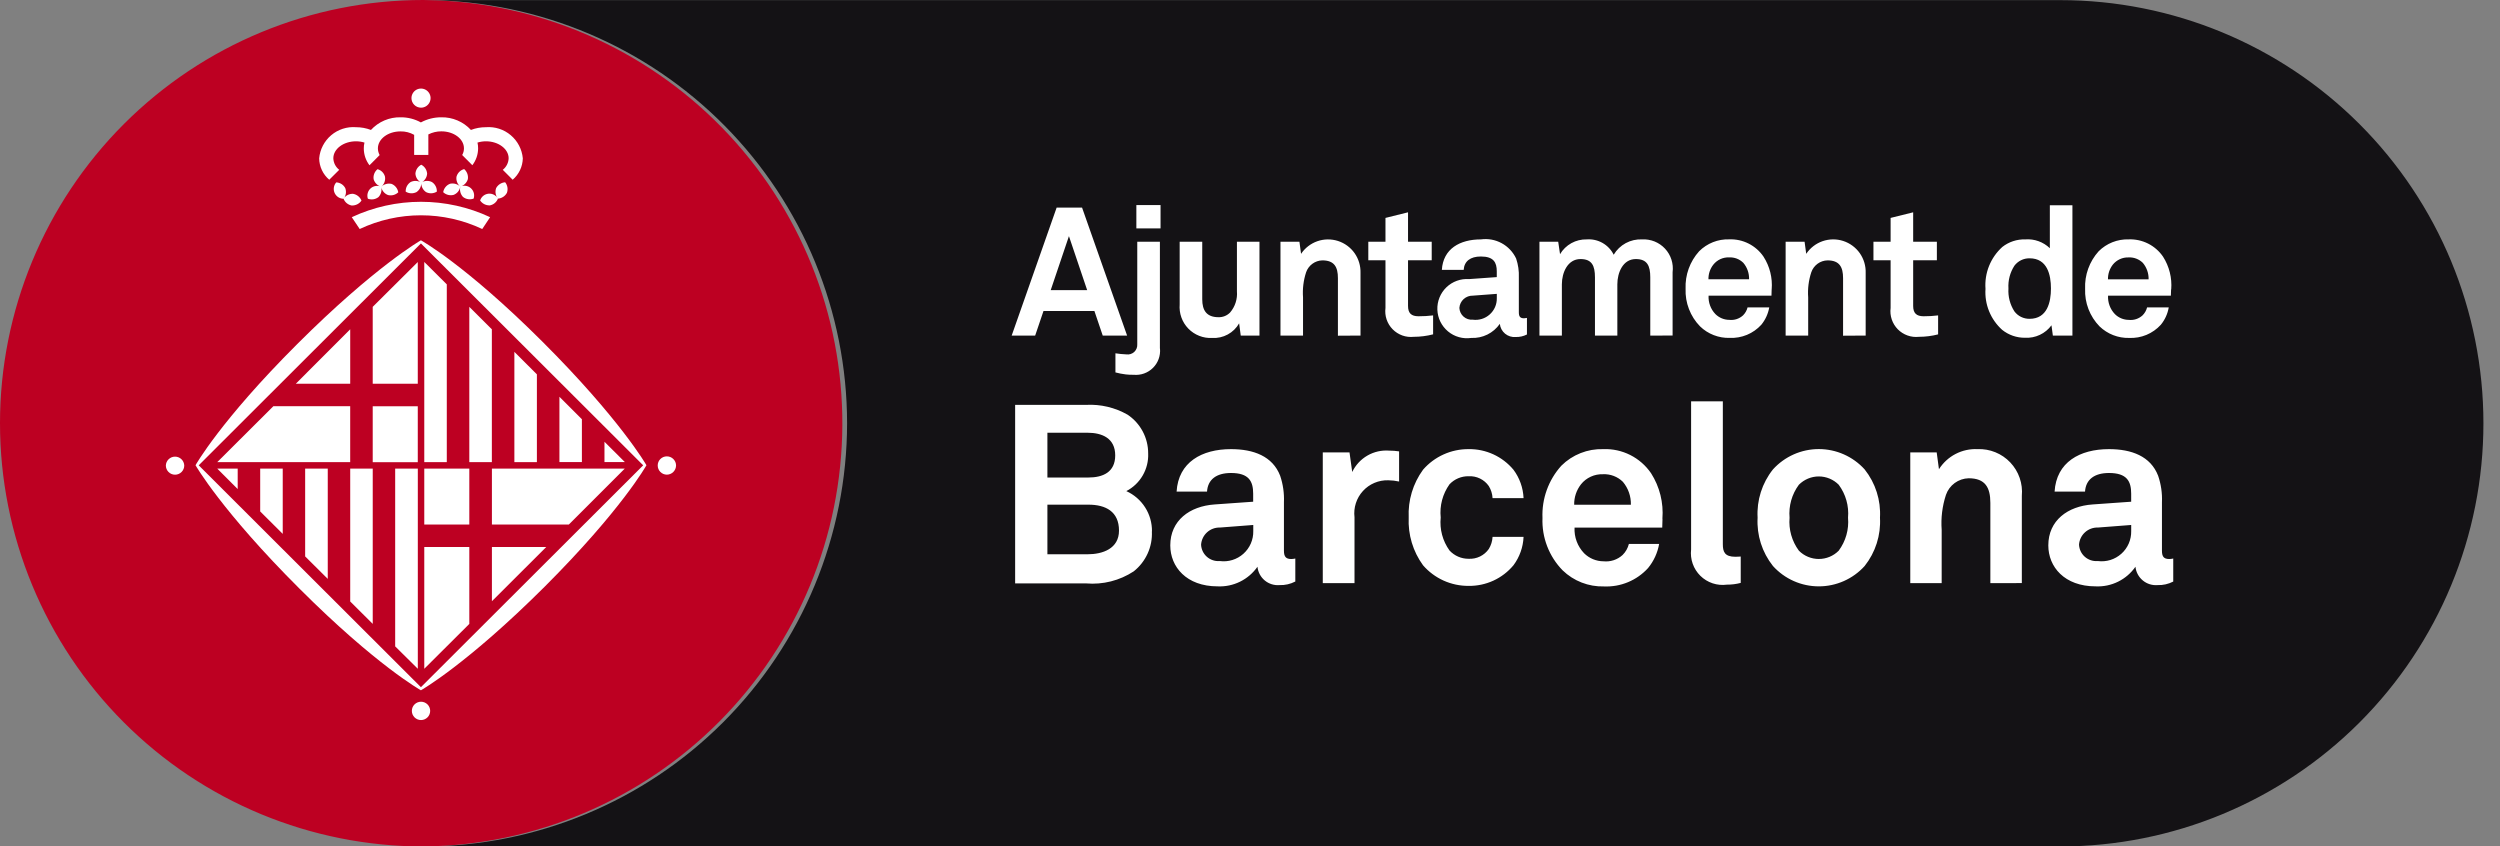 <svg width="127" height="43" viewBox="0 0 127 43" fill="none" xmlns="http://www.w3.org/2000/svg">
<rect x="0" y="0" width="127" height="43" fill="#808080" stroke="none"/>
<path d="M43.032 21.498C43.027 15.837 40.79 10.405 36.806 6.382C32.823 2.359 27.414 0.068 21.753 0.007H104.661C110.363 0.007 115.83 2.272 119.862 6.303C123.893 10.334 126.158 15.802 126.158 21.503C126.158 27.205 123.893 32.672 119.862 36.704C115.83 40.735 110.363 43 104.661 43H21.532C27.233 42.995 32.699 40.729 36.73 36.698C40.761 32.667 43.028 27.201 43.032 21.5" fill="#141215"/>
<path d="M21.5 0C21.583 0 21.669 0.006 21.753 0.006C27.393 0.127 32.76 2.46 36.696 6.502C40.632 10.544 42.821 15.972 42.791 21.613C42.762 27.255 40.516 32.659 36.538 36.66C32.561 40.661 27.17 42.938 21.528 43H21.5C15.798 43 10.329 40.735 6.297 36.703C2.265 32.671 0 27.202 0 21.5C0 15.798 2.265 10.329 6.297 6.297C10.329 2.265 15.798 0 21.5 0" fill="#BD0022"/>
<path d="M21.383 34.909L32.674 23.638L21.383 12.366L10.095 23.638L21.383 34.909ZM32.837 23.638C32.837 23.638 31.575 25.899 27.677 29.796C23.724 33.741 21.383 35.067 21.383 35.067C21.383 35.067 19.12 33.807 15.22 29.909C11.262 25.962 9.932 23.634 9.932 23.634C9.932 23.634 11.2 21.372 15.1 17.478C19.053 13.531 21.383 12.207 21.383 12.207C21.383 12.207 23.653 13.46 27.556 17.357C31.509 21.304 32.84 23.634 32.84 23.634M21.383 34.909L32.674 23.638L21.383 12.366L10.095 23.638L21.383 34.909ZM32.837 23.638C32.837 23.638 31.575 25.899 27.677 29.796C23.724 33.741 21.383 35.067 21.383 35.067C21.383 35.067 19.12 33.807 15.22 29.909C11.262 25.962 9.932 23.634 9.932 23.634C9.932 23.634 11.2 21.372 15.1 17.478C19.053 13.531 21.383 12.207 21.383 12.207C21.383 12.207 23.653 13.46 27.556 17.357C31.509 21.304 32.84 23.634 32.84 23.634M31.743 23.474H30.707V22.442L31.743 23.474ZM29.56 21.297V23.474H28.419V20.156L29.56 21.297ZM27.274 19.017V23.477H26.13V17.874L27.274 19.017ZM24.986 16.729V23.476H23.841V15.588L24.986 16.729ZM22.697 14.446V23.476H21.553V13.307L22.697 14.446ZM11.035 23.804H12.075V24.845L11.035 23.804ZM13.218 25.981V23.804H14.363V27.121L13.218 25.981ZM15.502 28.266V23.804H16.65V29.407L15.502 28.266ZM17.791 30.555V23.806H18.935V31.693L17.791 30.555ZM20.075 32.836V23.804H21.225V33.974L20.075 32.836ZM21.553 23.804H23.841V26.648H21.553V23.804ZM23.841 31.695L21.553 33.974V27.789H23.841V31.695ZM18.934 15.588L21.223 13.311V19.494H18.934V15.588ZM21.223 23.48H18.934V20.637H21.223V23.48ZM33.412 23.647C33.411 23.586 33.423 23.526 33.446 23.469C33.469 23.412 33.504 23.361 33.547 23.318C33.59 23.275 33.642 23.241 33.699 23.217C33.755 23.194 33.816 23.183 33.877 23.183C33.938 23.183 33.999 23.195 34.055 23.218C34.112 23.241 34.163 23.276 34.206 23.319C34.25 23.362 34.284 23.413 34.308 23.469C34.331 23.526 34.344 23.586 34.344 23.647C34.342 23.771 34.292 23.888 34.205 23.975C34.118 24.062 34 24.112 33.877 24.113C33.754 24.113 33.636 24.063 33.548 23.976C33.461 23.889 33.412 23.771 33.412 23.647ZM8.425 23.647C8.429 23.526 8.48 23.412 8.568 23.328C8.655 23.244 8.771 23.197 8.892 23.197C9.013 23.197 9.13 23.244 9.217 23.328C9.304 23.412 9.355 23.526 9.36 23.647C9.36 23.771 9.311 23.89 9.223 23.978C9.135 24.066 9.016 24.115 8.892 24.115C8.768 24.115 8.649 24.066 8.562 23.978C8.474 23.89 8.425 23.771 8.425 23.647ZM20.922 36.113C20.922 35.99 20.971 35.871 21.058 35.784C21.146 35.697 21.264 35.648 21.388 35.648C21.511 35.648 21.629 35.697 21.717 35.784C21.804 35.871 21.853 35.99 21.853 36.113C21.853 36.237 21.804 36.355 21.717 36.442C21.629 36.53 21.511 36.579 21.388 36.579C21.264 36.579 21.146 36.53 21.058 36.442C20.971 36.355 20.922 36.237 20.922 36.113ZM18.517 7.243C18.378 7.201 18.234 7.179 18.088 7.178C17.444 7.178 16.933 7.569 16.933 8.04C16.937 8.154 16.966 8.266 17.017 8.367C17.069 8.468 17.143 8.557 17.233 8.627L16.726 9.131C16.568 8.997 16.44 8.831 16.352 8.643C16.264 8.456 16.217 8.251 16.214 8.044C16.255 7.587 16.475 7.164 16.826 6.868C17.176 6.572 17.63 6.426 18.087 6.462C18.346 6.462 18.602 6.509 18.844 6.601C19.035 6.393 19.268 6.229 19.528 6.118C19.787 6.007 20.067 5.953 20.349 5.959C20.71 5.955 21.066 6.045 21.381 6.219C21.699 6.046 22.055 5.957 22.417 5.959C22.699 5.953 22.979 6.007 23.239 6.118C23.499 6.228 23.732 6.393 23.923 6.601C24.167 6.508 24.425 6.461 24.686 6.462C25.144 6.426 25.597 6.572 25.947 6.869C26.298 7.165 26.517 7.587 26.559 8.044C26.554 8.251 26.506 8.455 26.417 8.642C26.328 8.83 26.201 8.996 26.044 9.131L25.541 8.627C25.631 8.556 25.703 8.468 25.755 8.366C25.806 8.265 25.835 8.154 25.839 8.04C25.839 7.569 25.321 7.178 24.688 7.178C24.541 7.178 24.396 7.2 24.256 7.243C24.278 7.339 24.289 7.438 24.288 7.536C24.287 7.846 24.184 8.148 23.995 8.393L23.479 7.875C23.539 7.772 23.57 7.655 23.569 7.536C23.569 7.056 23.056 6.672 22.419 6.672C22.19 6.671 21.964 6.725 21.76 6.829V7.869H21.039V6.85C20.827 6.73 20.588 6.67 20.345 6.675C19.713 6.675 19.197 7.058 19.197 7.539C19.198 7.657 19.229 7.774 19.286 7.878L18.77 8.396C18.582 8.15 18.481 7.849 18.481 7.539C18.48 7.44 18.491 7.342 18.514 7.246M17.87 11.033L18.272 11.634C19.246 11.175 20.309 10.937 21.385 10.937C22.462 10.937 23.525 11.175 24.498 11.634L24.898 11.033C23.798 10.518 22.599 10.251 21.384 10.251C20.17 10.251 18.97 10.518 17.87 11.033ZM20.902 4.984C20.902 4.888 20.931 4.794 20.984 4.714C21.037 4.634 21.113 4.572 21.202 4.535C21.291 4.499 21.388 4.489 21.482 4.508C21.576 4.527 21.663 4.573 21.731 4.641C21.799 4.709 21.845 4.795 21.864 4.889C21.883 4.983 21.873 5.081 21.836 5.17C21.799 5.259 21.737 5.334 21.657 5.388C21.578 5.441 21.484 5.47 21.388 5.47C21.324 5.47 21.261 5.457 21.202 5.433C21.143 5.408 21.089 5.372 21.044 5.327C20.999 5.282 20.963 5.229 20.939 5.17C20.915 5.111 20.902 5.048 20.902 4.984ZM17.877 10.442C17.782 10.426 17.693 10.386 17.618 10.325C17.543 10.264 17.486 10.185 17.451 10.095C17.503 10.015 17.575 9.95 17.661 9.906C17.746 9.862 17.841 9.841 17.936 9.846C18.031 9.862 18.12 9.903 18.195 9.963C18.269 10.023 18.328 10.101 18.364 10.189C18.311 10.268 18.238 10.332 18.153 10.376C18.069 10.419 17.974 10.441 17.879 10.44M17.54 9.557C17.495 9.472 17.43 9.401 17.35 9.35C17.269 9.299 17.177 9.269 17.082 9.265C17.018 9.336 16.976 9.425 16.961 9.52C16.946 9.615 16.959 9.713 16.998 9.801C17.037 9.888 17.101 9.963 17.181 10.016C17.262 10.068 17.356 10.097 17.452 10.097C17.513 10.023 17.553 9.934 17.568 9.839C17.583 9.745 17.574 9.648 17.54 9.558M19.712 9.909C19.622 9.875 19.543 9.818 19.482 9.744C19.421 9.67 19.381 9.581 19.365 9.487C19.434 9.421 19.519 9.373 19.611 9.348C19.703 9.323 19.799 9.32 19.892 9.342C19.981 9.377 20.059 9.436 20.118 9.511C20.178 9.585 20.217 9.674 20.232 9.769C20.164 9.834 20.081 9.882 19.989 9.906C19.898 9.93 19.802 9.931 19.711 9.908M19.225 10.014C19.291 9.945 19.339 9.86 19.363 9.768C19.387 9.675 19.388 9.578 19.364 9.485C19.276 9.446 19.178 9.433 19.083 9.448C18.988 9.463 18.899 9.505 18.827 9.57C18.755 9.635 18.704 9.719 18.679 9.812C18.655 9.905 18.657 10.004 18.688 10.095C18.777 10.128 18.872 10.138 18.966 10.124C19.06 10.11 19.148 10.072 19.224 10.014M19.559 8.98C19.536 8.887 19.488 8.803 19.421 8.735C19.354 8.668 19.27 8.619 19.178 8.595C19.104 8.655 19.046 8.734 19.012 8.823C18.977 8.911 18.966 9.008 18.98 9.102C19.006 9.194 19.055 9.277 19.123 9.345C19.19 9.412 19.274 9.46 19.366 9.486C19.439 9.426 19.496 9.347 19.53 9.259C19.563 9.17 19.573 9.074 19.558 8.98M24.871 10.437C24.966 10.421 25.055 10.381 25.129 10.32C25.204 10.259 25.261 10.18 25.295 10.09C25.248 10.006 25.177 9.937 25.091 9.893C25.005 9.848 24.908 9.83 24.812 9.84C24.716 9.85 24.625 9.888 24.549 9.949C24.475 10.01 24.419 10.091 24.39 10.184C24.443 10.262 24.515 10.326 24.599 10.37C24.683 10.413 24.776 10.435 24.871 10.434M25.206 9.551C25.251 9.469 25.317 9.399 25.396 9.348C25.476 9.297 25.567 9.266 25.661 9.259C25.721 9.333 25.761 9.421 25.777 9.515C25.793 9.61 25.784 9.706 25.751 9.796C25.706 9.88 25.641 9.951 25.561 10.002C25.481 10.054 25.389 10.084 25.294 10.091C25.234 10.016 25.194 9.927 25.179 9.833C25.163 9.739 25.172 9.642 25.205 9.552M23.036 9.903C23.126 9.87 23.206 9.813 23.267 9.739C23.328 9.664 23.368 9.575 23.383 9.48C23.315 9.415 23.231 9.367 23.14 9.342C23.049 9.317 22.953 9.314 22.861 9.335C22.771 9.37 22.691 9.428 22.631 9.503C22.57 9.578 22.53 9.667 22.514 9.763C22.583 9.828 22.667 9.875 22.759 9.899C22.85 9.924 22.947 9.924 23.039 9.901M23.524 10.008C23.458 9.939 23.411 9.854 23.387 9.761C23.362 9.669 23.362 9.572 23.386 9.479C23.474 9.439 23.571 9.426 23.667 9.441C23.762 9.456 23.851 9.498 23.923 9.563C23.994 9.628 24.046 9.712 24.07 9.806C24.094 9.899 24.091 9.998 24.06 10.089C23.971 10.122 23.875 10.132 23.782 10.118C23.688 10.104 23.6 10.066 23.525 10.008M23.191 8.973C23.216 8.881 23.266 8.797 23.334 8.729C23.402 8.662 23.487 8.614 23.579 8.589C23.65 8.651 23.705 8.73 23.738 8.819C23.771 8.907 23.781 9.003 23.768 9.096C23.742 9.187 23.693 9.27 23.626 9.337C23.559 9.404 23.476 9.453 23.385 9.48C23.311 9.42 23.254 9.342 23.22 9.253C23.186 9.164 23.175 9.068 23.19 8.974M21.151 9.763C21.232 9.71 21.297 9.638 21.34 9.553C21.384 9.468 21.405 9.373 21.4 9.277C21.32 9.225 21.228 9.196 21.133 9.191C21.037 9.186 20.943 9.206 20.858 9.249C20.778 9.302 20.713 9.374 20.669 9.459C20.626 9.544 20.605 9.639 20.609 9.735C20.689 9.785 20.781 9.815 20.876 9.819C20.971 9.824 21.066 9.804 21.151 9.762M21.648 9.762C21.568 9.709 21.504 9.637 21.46 9.552C21.417 9.467 21.396 9.372 21.4 9.276C21.48 9.225 21.573 9.195 21.668 9.19C21.763 9.185 21.858 9.205 21.943 9.249C22.023 9.301 22.088 9.373 22.132 9.459C22.175 9.544 22.196 9.639 22.191 9.734C22.111 9.785 22.018 9.814 21.923 9.819C21.828 9.824 21.733 9.804 21.648 9.761M21.103 8.824C21.109 8.729 21.139 8.637 21.191 8.557C21.243 8.477 21.315 8.412 21.4 8.368C21.485 8.412 21.557 8.477 21.609 8.557C21.661 8.637 21.692 8.729 21.699 8.824C21.691 8.919 21.66 9.01 21.607 9.089C21.555 9.168 21.484 9.233 21.4 9.278C21.316 9.234 21.244 9.169 21.192 9.09C21.14 9.01 21.11 8.919 21.103 8.824Z" fill="white"/>
<path d="M24.989 30.542V27.789H27.748L24.989 30.542Z" fill="white"/>
<path d="M15.028 19.493L17.791 16.727V19.493H15.028Z" fill="white"/>
<path d="M24.989 23.805V26.648H28.894L31.738 23.805H24.989Z" fill="white"/>
<path d="M13.888 20.635L11.035 23.478H17.79V20.635H13.888Z" fill="white"/>
<path d="M108.265 26.979C108.269 27.196 108.227 27.411 108.141 27.61C108.054 27.809 107.926 27.987 107.764 28.131C107.602 28.276 107.411 28.384 107.204 28.448C106.997 28.511 106.778 28.529 106.563 28.501C106.446 28.511 106.327 28.497 106.215 28.46C106.104 28.423 106 28.364 105.912 28.287C105.823 28.209 105.751 28.114 105.7 28.008C105.649 27.902 105.62 27.786 105.614 27.669C105.631 27.427 105.74 27.202 105.919 27.04C106.098 26.878 106.333 26.791 106.575 26.799L108.265 26.669V26.979ZM110.401 29.545V28.373C110.334 28.389 110.265 28.397 110.197 28.398C109.927 28.398 109.827 28.282 109.827 27.977V25.512C109.847 25.056 109.781 24.6 109.633 24.168C109.249 23.172 108.278 22.816 107.137 22.816C105.651 22.816 104.464 23.479 104.373 24.975H105.919C105.958 24.36 106.394 24.028 107.137 24.028C108.047 24.028 108.264 24.449 108.264 25.078V25.487L106.305 25.626C105.037 25.714 104.054 26.442 104.054 27.707C104.054 28.793 104.871 29.787 106.459 29.787C106.853 29.806 107.245 29.724 107.598 29.55C107.952 29.376 108.255 29.115 108.481 28.791C108.509 29.063 108.643 29.313 108.854 29.487C109.065 29.662 109.335 29.746 109.608 29.723C109.883 29.732 110.156 29.67 110.4 29.544M102.709 29.621V25.189C102.738 24.881 102.7 24.57 102.599 24.277C102.498 23.984 102.335 23.717 102.122 23.492C101.909 23.267 101.65 23.09 101.363 22.974C101.076 22.857 100.768 22.803 100.458 22.816C100.071 22.798 99.685 22.883 99.341 23.062C98.997 23.241 98.707 23.508 98.499 23.836L98.384 22.982H97.042V29.624H98.637V26.915C98.593 26.315 98.667 25.712 98.854 25.14C98.938 24.898 99.093 24.688 99.299 24.537C99.505 24.387 99.753 24.302 100.008 24.296C100.853 24.296 101.11 24.769 101.11 25.548V29.624L102.709 29.621ZM93.88 26.299C93.933 26.897 93.764 27.492 93.407 27.974C93.275 28.108 93.117 28.214 92.944 28.286C92.77 28.359 92.583 28.396 92.395 28.396C92.207 28.396 92.021 28.359 91.847 28.286C91.673 28.214 91.516 28.108 91.383 27.974C91.027 27.492 90.858 26.897 90.91 26.299C90.858 25.702 91.026 25.107 91.383 24.625C91.516 24.492 91.673 24.386 91.847 24.313C92.021 24.241 92.207 24.203 92.395 24.203C92.583 24.203 92.77 24.241 92.943 24.313C93.117 24.386 93.275 24.492 93.407 24.625C93.764 25.107 93.933 25.702 93.88 26.299ZM95.503 26.299C95.553 25.414 95.276 24.541 94.724 23.846C94.43 23.521 94.07 23.261 93.669 23.083C93.268 22.905 92.834 22.813 92.395 22.813C91.956 22.813 91.522 22.905 91.121 23.083C90.72 23.261 90.361 23.521 90.066 23.846C89.513 24.54 89.236 25.414 89.286 26.299C89.236 27.186 89.514 28.059 90.066 28.753C90.361 29.079 90.72 29.339 91.121 29.517C91.522 29.695 91.956 29.787 92.395 29.787C92.834 29.787 93.268 29.695 93.669 29.517C94.07 29.339 94.43 29.079 94.724 28.753C95.276 28.058 95.553 27.185 95.503 26.299ZM88.429 29.608V28.272C88.338 28.272 88.3 28.284 88.16 28.284C87.61 28.284 87.52 28.029 87.52 27.646V20.388H85.908V27.913C85.88 28.158 85.907 28.405 85.989 28.637C86.07 28.869 86.204 29.079 86.379 29.252C86.554 29.424 86.767 29.554 87 29.632C87.233 29.71 87.481 29.733 87.725 29.7C87.963 29.702 88.2 29.672 88.43 29.611M82.848 25.639H79.968C79.961 25.264 80.084 24.898 80.315 24.602C80.448 24.436 80.618 24.303 80.812 24.215C81.005 24.126 81.217 24.084 81.43 24.091C81.615 24.082 81.801 24.111 81.975 24.177C82.149 24.243 82.308 24.344 82.441 24.475C82.715 24.8 82.86 25.214 82.849 25.639M84.45 26.354C84.515 25.54 84.313 24.728 83.874 24.04C83.605 23.647 83.241 23.328 82.816 23.114C82.39 22.9 81.918 22.797 81.442 22.816C81.049 22.804 80.658 22.873 80.293 23.018C79.927 23.162 79.595 23.38 79.317 23.657C78.661 24.383 78.317 25.338 78.358 26.316C78.339 26.805 78.42 27.293 78.596 27.75C78.772 28.207 79.039 28.624 79.382 28.974C79.659 29.243 79.988 29.454 80.349 29.594C80.709 29.734 81.094 29.801 81.481 29.791C81.9 29.809 82.317 29.735 82.704 29.574C83.091 29.413 83.438 29.169 83.72 28.859C84.011 28.506 84.205 28.083 84.284 27.633H82.747C82.693 27.846 82.583 28.04 82.427 28.194C82.297 28.313 82.143 28.403 81.976 28.458C81.808 28.513 81.631 28.532 81.456 28.514C81.087 28.512 80.734 28.365 80.472 28.105C80.307 27.932 80.178 27.727 80.095 27.503C80.011 27.279 79.975 27.04 79.987 26.801H84.442C84.442 26.662 84.455 26.354 84.455 26.354M77.397 27.274H75.822C75.811 27.491 75.745 27.702 75.631 27.888C75.517 28.051 75.363 28.183 75.183 28.27C75.004 28.357 74.805 28.397 74.606 28.386C74.424 28.387 74.244 28.351 74.076 28.278C73.909 28.206 73.759 28.099 73.635 27.965C73.286 27.48 73.127 26.884 73.188 26.291C73.126 25.692 73.286 25.092 73.635 24.602C73.76 24.47 73.91 24.365 74.078 24.295C74.245 24.224 74.425 24.19 74.606 24.193C74.805 24.182 75.004 24.222 75.183 24.309C75.363 24.396 75.517 24.528 75.631 24.692C75.745 24.877 75.811 25.088 75.822 25.305H77.397C77.375 24.783 77.196 24.28 76.884 23.862C76.606 23.529 76.258 23.262 75.864 23.081C75.469 22.9 75.04 22.809 74.606 22.816C74.168 22.813 73.733 22.904 73.334 23.085C72.934 23.265 72.578 23.53 72.29 23.862C71.778 24.564 71.521 25.421 71.562 26.289C71.521 27.158 71.778 28.014 72.29 28.716C72.578 29.048 72.934 29.313 73.334 29.494C73.733 29.674 74.168 29.766 74.606 29.763C75.04 29.769 75.469 29.678 75.864 29.497C76.258 29.316 76.606 29.049 76.884 28.716C77.196 28.298 77.375 27.794 77.397 27.273M71.074 24.461V22.93C70.909 22.905 70.742 22.892 70.576 22.892C70.189 22.861 69.802 22.948 69.466 23.142C69.129 23.336 68.86 23.627 68.693 23.977L68.555 22.982H67.197V29.624H68.809V26.277C68.78 26.037 68.803 25.794 68.877 25.564C68.951 25.333 69.073 25.122 69.236 24.944C69.399 24.765 69.598 24.624 69.821 24.53C70.043 24.436 70.283 24.391 70.525 24.398C70.71 24.4 70.894 24.422 71.075 24.462M63.666 26.979C63.671 27.196 63.628 27.411 63.542 27.61C63.455 27.809 63.326 27.987 63.164 28.132C63.003 28.276 62.812 28.384 62.604 28.448C62.397 28.512 62.178 28.53 61.963 28.501C61.846 28.511 61.727 28.497 61.616 28.46C61.504 28.423 61.4 28.364 61.312 28.287C61.223 28.209 61.151 28.114 61.1 28.008C61.049 27.902 61.02 27.786 61.015 27.669C61.032 27.428 61.141 27.202 61.32 27.04C61.499 26.878 61.734 26.792 61.975 26.799L63.666 26.669L63.666 26.979ZM65.802 29.545V28.373C65.734 28.389 65.664 28.397 65.594 28.398C65.327 28.398 65.224 28.282 65.224 27.977V25.512C65.243 25.056 65.178 24.6 65.032 24.168C64.648 23.172 63.676 22.816 62.535 22.816C61.05 22.816 59.861 23.479 59.771 24.975H61.317C61.356 24.36 61.791 24.028 62.535 24.028C63.444 24.028 63.661 24.449 63.661 25.078V25.487L61.702 25.626C60.434 25.714 59.45 26.442 59.45 27.707C59.45 28.793 60.269 29.787 61.855 29.787C62.249 29.805 62.641 29.724 62.995 29.549C63.349 29.375 63.653 29.114 63.879 28.791C63.906 29.063 64.04 29.313 64.25 29.488C64.461 29.662 64.731 29.747 65.004 29.723C65.279 29.732 65.552 29.67 65.796 29.544M56.845 26.954C56.845 27.875 56.013 28.157 55.244 28.157H53.208V25.637H55.294C56.166 25.637 56.845 25.984 56.845 26.955M56.653 23.132C56.653 23.989 56.028 24.258 55.283 24.258H53.208V21.983H55.245C55.987 21.983 56.653 22.261 56.653 23.134M58.52 26.992C58.525 26.562 58.405 26.139 58.173 25.776C57.942 25.413 57.609 25.125 57.217 24.948C57.565 24.768 57.855 24.491 58.051 24.152C58.248 23.812 58.344 23.424 58.327 23.032C58.328 22.642 58.233 22.259 58.05 21.916C57.867 21.572 57.602 21.279 57.278 21.064C56.64 20.701 55.912 20.529 55.179 20.567H51.569V29.637H55.175C56.027 29.71 56.879 29.494 57.594 29.024C57.898 28.783 58.14 28.473 58.3 28.12C58.461 27.766 58.534 27.38 58.515 26.992" fill="white"/>
<path d="M109.153 14.189H107.085C107.079 13.919 107.166 13.657 107.331 13.444C107.427 13.325 107.549 13.23 107.688 13.166C107.827 13.102 107.978 13.072 108.131 13.077C108.265 13.07 108.398 13.091 108.523 13.139C108.648 13.187 108.762 13.26 108.857 13.354C109.053 13.588 109.157 13.885 109.149 14.19M110.298 14.703C110.344 14.117 110.198 13.533 109.882 13.038C109.689 12.756 109.428 12.528 109.123 12.374C108.817 12.221 108.478 12.147 108.137 12.16C107.855 12.152 107.574 12.201 107.311 12.305C107.049 12.409 106.811 12.565 106.611 12.765C106.141 13.286 105.894 13.971 105.924 14.672C105.91 15.023 105.968 15.374 106.094 15.702C106.22 16.03 106.412 16.329 106.657 16.581C106.857 16.773 107.093 16.925 107.351 17.025C107.61 17.126 107.886 17.174 108.163 17.167C108.463 17.18 108.763 17.127 109.04 17.012C109.318 16.896 109.567 16.721 109.769 16.499C109.978 16.245 110.117 15.941 110.172 15.617H109.072C109.033 15.77 108.953 15.91 108.841 16.021C108.748 16.106 108.637 16.171 108.517 16.211C108.397 16.25 108.27 16.264 108.144 16.25C107.878 16.249 107.624 16.144 107.436 15.956C107.317 15.832 107.225 15.685 107.166 15.524C107.106 15.363 107.08 15.192 107.089 15.02H110.28C110.28 14.919 110.291 14.7 110.291 14.7M104.188 14.654C104.188 15.343 104.004 16.196 103.103 16.196C102.954 16.198 102.806 16.165 102.672 16.1C102.538 16.035 102.422 15.938 102.332 15.819C102.109 15.473 102.003 15.065 102.029 14.654C102.003 14.246 102.11 13.841 102.332 13.498C102.422 13.379 102.539 13.283 102.672 13.218C102.806 13.152 102.954 13.12 103.103 13.122C104.005 13.122 104.188 13.966 104.188 14.654ZM105.279 17.047V10.428H104.132V12.609C103.968 12.451 103.771 12.329 103.556 12.252C103.341 12.174 103.112 12.144 102.884 12.161C102.462 12.149 102.049 12.285 101.717 12.546C101.422 12.813 101.192 13.143 101.044 13.511C100.896 13.88 100.834 14.278 100.863 14.674C100.837 15.062 100.899 15.451 101.046 15.812C101.192 16.172 101.419 16.495 101.708 16.755C102.038 17.02 102.45 17.163 102.873 17.158C103.132 17.172 103.39 17.122 103.624 17.011C103.859 16.901 104.062 16.734 104.215 16.525L104.285 17.047L105.279 17.047ZM98.456 16.984V16.022C98.213 16.053 97.967 16.067 97.722 16.066C97.356 16.066 97.189 15.91 97.189 15.542V13.223H98.393V12.28H97.189V10.785L96.043 11.07V12.28H95.171V13.223H96.043V15.644C96.018 15.841 96.037 16.04 96.101 16.228C96.164 16.415 96.269 16.586 96.407 16.727C96.546 16.868 96.715 16.976 96.902 17.042C97.088 17.109 97.287 17.132 97.484 17.11C97.815 17.11 98.145 17.067 98.466 16.984M94.776 17.047V13.866C94.788 13.508 94.683 13.155 94.477 12.861C94.27 12.568 93.974 12.35 93.633 12.24C93.291 12.13 92.923 12.135 92.584 12.253C92.246 12.371 91.955 12.597 91.756 12.895L91.673 12.281H90.71V17.049H91.856V15.107C91.824 14.676 91.878 14.243 92.013 13.832C92.072 13.659 92.183 13.508 92.331 13.399C92.478 13.291 92.656 13.231 92.839 13.227C93.445 13.227 93.628 13.566 93.628 14.128V17.054L94.776 17.047ZM88.854 14.187H86.789C86.784 13.918 86.871 13.655 87.038 13.443C87.133 13.324 87.255 13.228 87.393 13.164C87.532 13.1 87.684 13.07 87.837 13.075C87.97 13.069 88.104 13.09 88.229 13.137C88.353 13.185 88.467 13.259 88.562 13.353C88.759 13.586 88.863 13.884 88.853 14.189M90.002 14.701C90.05 14.116 89.904 13.531 89.586 13.037C89.394 12.755 89.133 12.527 88.828 12.373C88.523 12.219 88.184 12.146 87.843 12.159C87.561 12.15 87.28 12.199 87.017 12.303C86.755 12.407 86.517 12.564 86.317 12.763C85.846 13.284 85.599 13.969 85.628 14.671C85.614 15.022 85.672 15.372 85.799 15.7C85.925 16.029 86.116 16.328 86.362 16.579C86.561 16.773 86.797 16.924 87.056 17.024C87.315 17.125 87.591 17.173 87.868 17.165C88.169 17.178 88.468 17.125 88.746 17.01C89.023 16.895 89.272 16.72 89.475 16.497C89.682 16.243 89.821 15.939 89.878 15.616H88.776C88.738 15.769 88.659 15.908 88.547 16.02C88.454 16.105 88.343 16.17 88.223 16.21C88.103 16.249 87.975 16.263 87.85 16.249C87.584 16.248 87.33 16.142 87.142 15.955C87.023 15.831 86.931 15.684 86.872 15.523C86.812 15.362 86.786 15.19 86.796 15.019H89.991C89.991 14.918 90 14.698 90 14.698M84.968 17.045V13.829C84.996 13.614 84.975 13.395 84.909 13.188C84.843 12.981 84.732 12.792 84.584 12.633C84.436 12.473 84.255 12.349 84.054 12.267C83.852 12.186 83.635 12.15 83.419 12.161C83.13 12.148 82.844 12.213 82.589 12.35C82.335 12.487 82.123 12.691 81.976 12.94C81.851 12.689 81.654 12.481 81.41 12.342C81.167 12.204 80.887 12.141 80.608 12.161C80.335 12.154 80.065 12.22 79.826 12.352C79.588 12.484 79.388 12.678 79.25 12.912L79.157 12.28H78.204V17.048H79.343V14.444C79.343 13.847 79.638 13.16 80.289 13.16C80.868 13.16 81.024 13.498 81.024 14.087V17.049H82.161V14.444C82.161 13.847 82.446 13.16 83.099 13.16C83.676 13.16 83.834 13.498 83.834 14.087V17.049L84.968 17.045ZM76.038 15.147C76.041 15.303 76.011 15.457 75.949 15.6C75.887 15.743 75.794 15.87 75.678 15.974C75.562 16.078 75.425 16.156 75.277 16.201C75.128 16.247 74.971 16.261 74.817 16.24C74.732 16.247 74.648 16.237 74.567 16.211C74.487 16.184 74.413 16.142 74.35 16.086C74.286 16.03 74.234 15.962 74.198 15.886C74.161 15.81 74.14 15.727 74.136 15.643C74.148 15.47 74.226 15.309 74.354 15.192C74.483 15.076 74.651 15.014 74.824 15.019L76.038 14.928V15.147ZM77.569 16.991V16.151C77.521 16.162 77.472 16.168 77.423 16.169C77.23 16.169 77.157 16.087 77.157 15.866V14.096C77.171 13.768 77.124 13.442 77.019 13.132C76.862 12.8 76.605 12.528 76.283 12.353C75.962 12.179 75.593 12.111 75.23 12.161C74.164 12.161 73.312 12.636 73.246 13.71H74.355C74.383 13.269 74.695 13.03 75.228 13.03C75.879 13.03 76.036 13.333 76.036 13.784V14.077L74.63 14.178C74.419 14.163 74.207 14.192 74.009 14.264C73.81 14.336 73.628 14.449 73.476 14.596C73.324 14.743 73.205 14.92 73.126 15.116C73.047 15.312 73.01 15.523 73.018 15.734C73.026 15.946 73.078 16.153 73.171 16.343C73.265 16.532 73.397 16.7 73.559 16.835C73.722 16.971 73.911 17.07 74.115 17.127C74.319 17.184 74.532 17.198 74.741 17.167C75.023 17.18 75.304 17.121 75.558 16.996C75.812 16.871 76.029 16.683 76.191 16.452C76.211 16.647 76.307 16.826 76.458 16.951C76.609 17.076 76.803 17.137 76.998 17.12C77.196 17.126 77.391 17.082 77.567 16.993M72.802 16.984V16.022C72.556 16.053 72.308 16.067 72.06 16.066C71.694 16.066 71.528 15.91 71.528 15.542V13.223H72.731V12.28H71.528V10.785L70.382 11.07V12.28H69.51V13.223H70.382V15.644C70.357 15.841 70.376 16.04 70.439 16.227C70.502 16.415 70.607 16.586 70.746 16.727C70.885 16.868 71.053 16.976 71.24 17.043C71.426 17.109 71.625 17.132 71.822 17.11C72.153 17.11 72.483 17.067 72.804 16.984M69.114 17.047V13.866C69.125 13.508 69.02 13.155 68.814 12.862C68.608 12.569 68.311 12.351 67.97 12.241C67.629 12.132 67.261 12.136 66.922 12.254C66.584 12.372 66.293 12.597 66.094 12.895L66.011 12.281H65.048V17.049H66.194V15.107C66.163 14.676 66.216 14.243 66.35 13.832C66.41 13.659 66.521 13.508 66.669 13.4C66.816 13.292 66.993 13.231 67.176 13.227C67.784 13.227 67.966 13.566 67.966 14.128V17.054L69.114 17.047ZM63.981 17.047V12.28H62.836V14.802C62.852 14.995 62.83 15.189 62.77 15.373C62.711 15.557 62.615 15.728 62.489 15.875C62.413 15.953 62.321 16.015 62.22 16.056C62.119 16.097 62.01 16.117 61.901 16.114C61.294 16.114 61.074 15.767 61.074 15.206V12.28H59.927V15.464C59.909 15.688 59.938 15.914 60.014 16.125C60.089 16.337 60.209 16.53 60.366 16.692C60.522 16.853 60.712 16.979 60.921 17.061C61.13 17.144 61.355 17.18 61.58 17.168C61.854 17.184 62.128 17.123 62.369 16.992C62.611 16.861 62.812 16.665 62.948 16.426L63.03 17.05L63.981 17.047ZM58.923 17.708V12.28H57.773V17.491C57.778 17.562 57.767 17.634 57.74 17.701C57.713 17.768 57.672 17.828 57.62 17.878C57.567 17.927 57.504 17.963 57.435 17.985C57.367 18.007 57.294 18.013 57.223 18.003C57.035 17.995 56.849 17.977 56.664 17.948V18.919C56.835 18.965 57.01 18.998 57.186 19.02C57.32 19.036 57.455 19.042 57.59 19.039C57.769 19.056 57.95 19.034 58.119 18.973C58.289 18.912 58.443 18.815 58.571 18.688C58.699 18.561 58.797 18.408 58.859 18.238C58.92 18.069 58.944 17.889 58.928 17.709M58.956 10.418H57.727V11.602H58.956V10.418ZM55.228 14.739H53.376L54.302 11.996L55.228 14.739ZM57.257 17.048L54.969 10.547H53.677L51.393 17.048H52.586L53.009 15.8H55.596L56.019 17.048H57.257Z" fill="white"/>
</svg>
